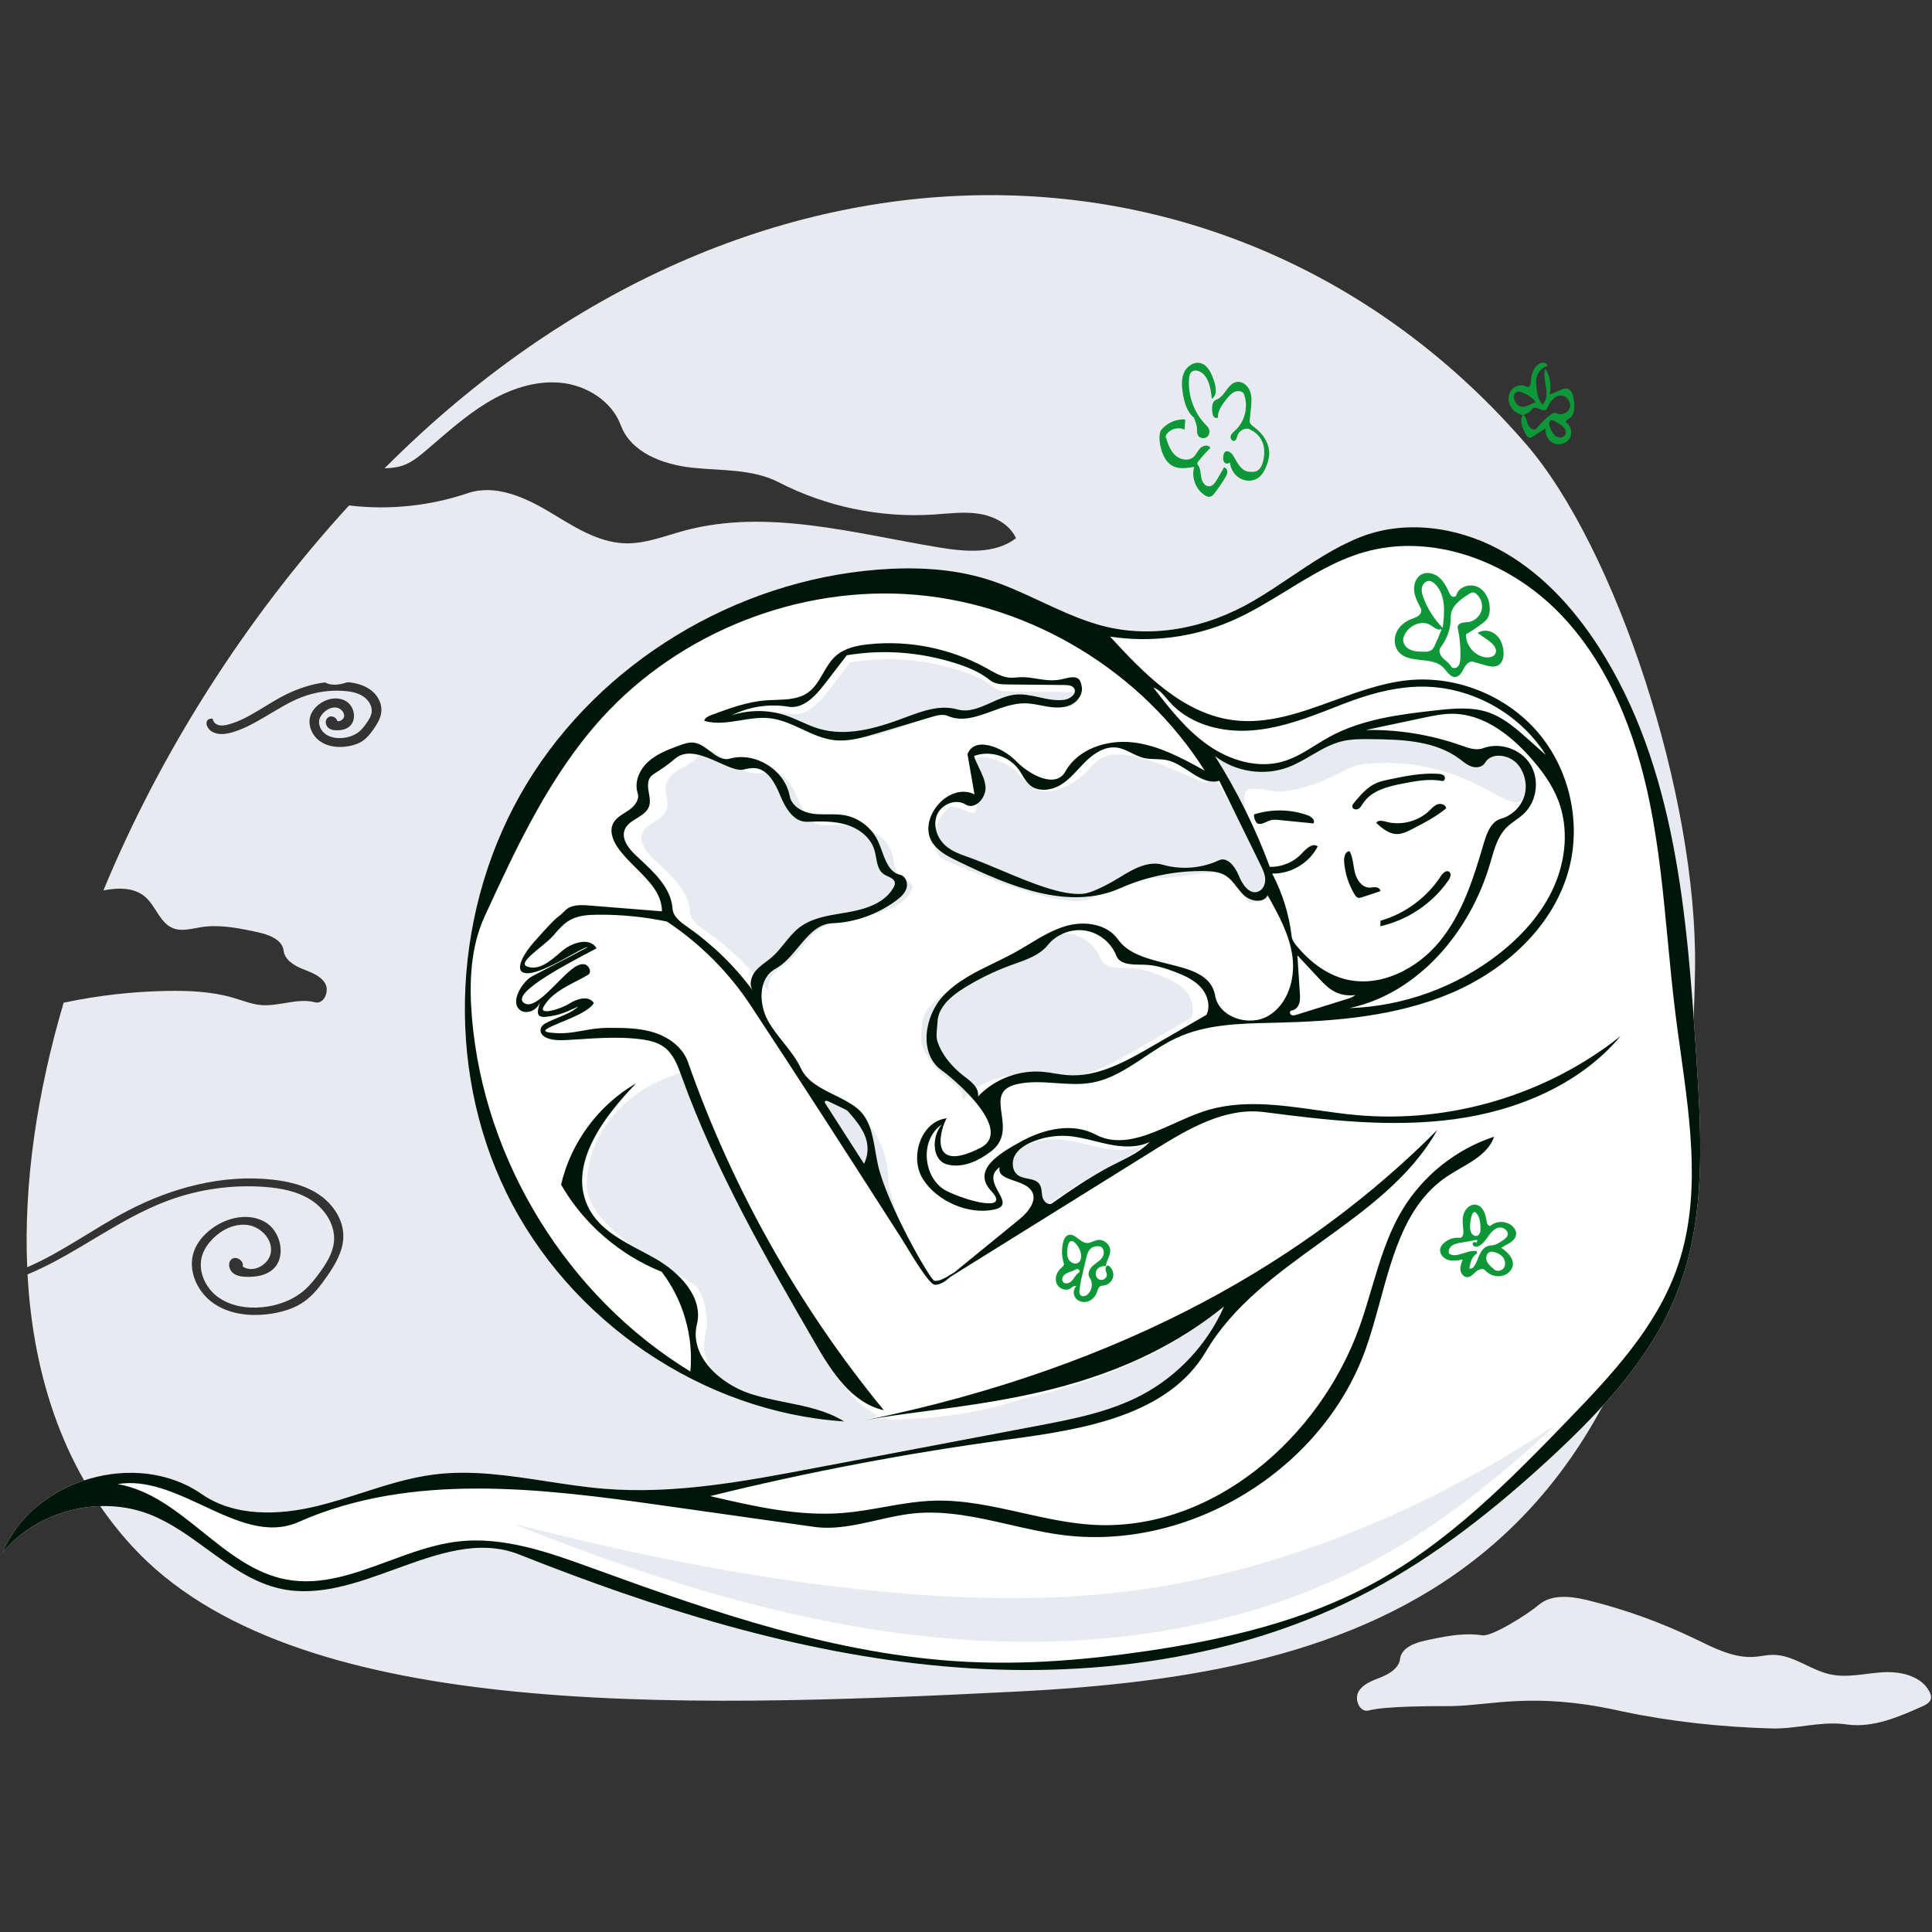 <svg width="750" height="750" viewBox="0 0 750 750" fill="none" xmlns="http://www.w3.org/2000/svg">
<rect x="0" y="0" width="750" height="750" fill="#333333" stroke="none"/>
<path fill-rule="evenodd" clip-rule="evenodd" d="M615.604 621.028L616.045 621.131L616.918 621.344C631.072 624.88 644.865 629.864 658.01 636.193C665.368 639.736 673.027 643.809 681.17 643.184C683.502 643.005 685.802 642.438 688.142 642.412C696.069 642.326 702.759 648.313 710.508 649.989C717.228 651.442 724.161 649.554 731.026 649.164C737.89 648.774 745.827 650.585 749.003 656.682C749.445 657.531 749.783 658.5 749.574 659.434C749.293 660.69 748.155 661.48 746.967 662.075L746.728 662.192L746.222 662.425C737.084 666.519 727.329 670.707 717.429 669.505L716.738 669.412L715.707 669.278C706.428 668.228 697.066 671.246 687.697 670.984C668.36 670.442 648.647 668.345 630.065 664.423L628.078 663.996L627.077 663.779C595.215 656.974 579.191 661.906 564.3 662.285L563.825 662.295L562.897 662.306C557.161 662.336 538.118 662.218 531.311 664.004C527.876 664.905 525.595 659.702 527.407 656.648C529.147 653.717 532.636 652.479 535.825 651.207L536.222 651.047L536.541 650.916C539.632 649.617 542.852 647.545 543.45 644.329L543.502 643.992L543.551 643.673C544.294 639.591 549.168 637.777 553.348 636.847L553.686 636.774L556.085 636.266C562.501 634.932 569.043 633.827 575.491 634.828C579.143 635.396 593.086 626.66 597.268 623.063C602.119 618.89 609.268 619.566 615.604 621.028ZM592.5 172.5C627.077 212.541 658.998 308.543 658.01 376.13C654.51 615.5 527.407 649.964 394.423 656.682C259.155 663.516 112.944 667.305 51.336 600.309C25.708 572.441 12.922 535.759 10.69 494.726C29.413 486.974 45.703 473.407 64.791 466.228C76.777 461.72 89.742 459.833 102.516 460.736C108.923 461.189 115.475 462.41 120.859 465.914C126.243 469.417 130.241 475.607 129.644 482.002C129.228 486.457 126.725 490.423 124.09 494.039C122.26 496.548 120.315 499.003 117.953 501.018C113.448 504.861 107.595 506.915 101.7 507.471C95.637 508.042 89.197 506.986 84.341 503.31C79.485 499.634 76.642 492.993 78.53 487.204C79.297 484.853 80.762 482.777 82.487 481.006C86.01 477.389 91.021 474.878 96.026 475.533C101.032 476.188 105.6 480.708 105.205 485.741C104.809 490.774 98.31 494.549 94.192 491.628C94.834 489.417 91.58 487.342 89.846 488.856C88.334 490.177 88.841 492.839 90.379 494.13C91.917 495.42 94.064 495.665 96.072 495.68C99.343 495.703 102.781 495.196 105.386 493.218C111.321 488.71 109.391 478.215 102.97 474.432C96.549 470.649 87.999 472.551 82.066 477.061C79.084 479.327 76.514 482.276 75.273 485.809C72.689 493.163 76.629 501.726 83.093 506.084C89.556 510.441 97.902 511.172 105.597 509.929C109.965 509.224 114.311 507.894 117.941 505.366C121.53 502.866 124.247 499.326 126.755 495.744C130.066 491.016 133.225 485.771 133.283 480C133.347 473.534 129.335 467.503 124 463.85C118.664 460.198 112.163 458.629 105.736 457.928C86.392 455.819 66.745 461.035 49.502 470.05C36.309 476.947 24.139 486.102 10.558 491.942C9.177 459.607 14.259 424.659 24.698 389.249L25.533 389.078C38.427 386.393 51.573 384.916 64.742 384.675C73.48 384.514 82.332 384.914 90.714 387.389C94.232 388.428 97.688 389.836 101.343 390.153C108.354 390.76 115.493 387.301 122.3 389.087C125.734 389.988 128.015 384.784 126.203 381.731C124.391 378.678 120.68 377.462 117.389 376.13C114.098 374.798 110.551 372.597 110.108 369.075C109.553 364.654 104.283 362.786 99.925 361.856L98.327 361.517C91.655 360.11 84.836 358.868 78.12 359.911C74.468 360.478 70.632 361.698 67.195 360.34C62.065 358.313 60.524 351.743 56.343 348.146C52.032 344.437 45.906 344.559 40.149 345.657C62.127 292.458 95.17 240.205 135.534 196.189L135.556 196.215C135.788 196.244 136.02 196.272 136.251 196.298C151.486 198.027 167.097 196.355 181.621 191.44C192.004 187.925 203.264 192.783 212.697 198.368C222.13 203.952 231.717 210.589 242.674 210.911C250.521 211.142 258.025 208.064 265.603 206.014C297.841 197.295 331.732 207.105 364.683 212.541C374.829 214.215 386.248 215.176 394.423 208.938C391.953 203.534 386.039 200.412 380.173 199.468C374.306 198.524 368.323 199.365 362.394 199.748C341.706 201.087 320.678 196.701 302.25 187.203C292.136 181.99 280.146 182.772 268.83 181.576C257.514 180.38 244.935 175.756 240.987 165.084C237.503 155.667 227.657 149.555 217.663 148.588C207.669 147.622 197.676 151.117 189.084 156.313C180.492 161.509 173.046 168.355 165.396 174.859C162.584 177.249 159.646 179.649 156.138 180.795C154.158 181.441 152.089 181.658 150.002 181.768L149.298 181.788C291.703 38.909 482.41 45.011 592.5 172.5ZM109.805 270.221L109.012 270.642C107.796 271.297 106.625 271.975 104.925 273.002L100.902 275.449C95.625 278.625 92.753 280.05 89.119 281.118C87.514 281.59 86.35 281.748 85.284 281.569C84.103 281.369 83.111 280.655 82.794 279.761L82.516 278.976L81.686 279.034C80.184 279.139 79.866 280.765 80.407 281.92C81.834 284.966 85.756 285.576 89.822 284.392C93.949 283.189 97.161 281.626 103.017 278.178L106.768 275.947C111.619 273.077 114.167 271.756 117.387 270.544C122.485 268.627 127.999 267.824 133.431 268.209C136.609 268.433 139.022 269.054 140.938 270.3C143.13 271.726 144.495 274.106 144.288 276.32C144.154 277.752 143.467 279.117 142.063 281.043C141.112 282.348 140.379 283.204 139.552 283.909C137.855 285.356 135.564 286.238 133.049 286.475C130.401 286.724 127.957 286.189 126.217 284.871C124.348 283.457 123.414 281.001 124.055 279.037C124.311 278.252 124.814 277.484 125.53 276.749C126.977 275.263 128.85 274.457 130.527 274.676C132.257 274.903 133.712 276.462 133.593 277.971L133.571 278.142C133.367 279.266 132.064 280.118 131.057 279.961L130.95 279.939L130.947 279.915C130.593 278.415 128.547 277.457 127.244 278.596C126.055 279.635 126.309 281.572 127.494 282.566C128.322 283.261 129.326 283.491 130.681 283.501C132.599 283.515 134.182 283.147 135.427 282.201C138.614 279.78 137.792 274.245 134.263 272.166C131.204 270.363 127.033 271.005 123.898 273.387C122.317 274.589 121.14 276.059 120.555 277.724C119.294 281.314 121.044 285.605 124.398 287.866C127.271 289.804 131.053 290.365 135.031 289.722C137.326 289.351 139.275 288.663 140.884 287.543C142.37 286.508 143.512 285.204 145.012 283.062C147.051 280.149 148.041 278.004 148.066 275.556C148.096 272.477 146.293 269.468 143.527 267.575C141.249 266.016 138.462 265.173 135.036 264.799C126.812 263.902 118.072 265.899 109.805 270.221Z" fill="#E8EAEF"/>
<path fill-rule="evenodd" clip-rule="evenodd" d="M153.607 251.058L152.813 251.479C151.598 252.134 150.427 252.812 148.727 253.839L144.704 256.286C139.427 259.462 136.554 260.887 132.921 261.955C131.316 262.427 130.151 262.585 129.086 262.406C127.904 262.206 126.913 261.492 126.596 260.598L126.318 259.813L125.487 259.871C123.985 259.976 123.667 261.602 124.209 262.757C125.636 265.803 129.558 266.413 133.623 265.229C137.751 264.026 140.963 262.463 146.818 259.015L150.569 256.784C155.421 253.914 157.968 252.592 161.189 251.381C166.286 249.464 171.801 248.661 177.233 249.046C180.411 249.27 182.824 249.891 184.739 251.137C186.931 252.563 188.297 254.943 188.09 257.157C187.956 258.589 187.269 259.954 185.865 261.88C184.914 263.185 184.181 264.041 183.354 264.746C181.657 266.193 179.366 267.075 176.851 267.312C174.203 267.561 171.759 267.026 170.019 265.708C168.15 264.294 167.216 261.838 167.856 259.874C168.112 259.089 168.615 258.321 169.331 257.586C170.779 256.1 172.652 255.294 174.329 255.513C176.059 255.74 177.514 257.299 177.395 258.808L177.373 258.979C177.169 260.103 175.866 260.955 174.859 260.798L174.752 260.776L174.749 260.752C174.395 259.252 172.349 258.294 171.046 259.433C169.857 260.472 170.111 262.409 171.296 263.403C172.124 264.098 173.128 264.328 174.483 264.338C176.401 264.352 177.984 263.983 179.229 263.038C182.416 260.617 181.594 255.082 178.065 253.003C175.006 251.2 170.835 251.842 167.7 254.224C166.119 255.426 164.942 256.896 164.357 258.561C163.096 262.151 164.846 266.442 168.2 268.703C171.073 270.641 174.854 271.201 178.833 270.559C181.128 270.188 183.077 269.5 184.686 268.38C186.172 267.344 187.314 266.041 188.813 263.899C190.853 260.986 191.843 258.841 191.867 256.393C191.898 253.314 190.094 250.305 187.329 248.412C185.051 246.853 182.264 246.01 178.838 245.636C170.614 244.739 161.873 246.736 153.607 251.058Z" fill="#E8EAEF"/>
<path fill-rule="evenodd" clip-rule="evenodd" d="M343.747 542.556C330.695 559.234 295.064 546.352 279.759 536.61C264.455 526.868 270.33 517.432 270.33 512.816C270.33 508.201 269.279 502.557 266.719 498.568C264.16 494.578 223.683 477.469 223.683 458.677C223.683 441.149 235.816 425.112 252.788 417.848C279.759 406.304 292.953 413.644 317.876 423.782C342.799 433.92 340.75 458.677 340.75 458.677C340.75 458.677 361.19 520.267 343.747 542.556Z" fill="#E7EAEE"/>
<path d="M327.669 551.791C272.532 548.189 220.892 512.737 196.616 463.101C172.34 413.465 175.802 351.609 204.415 304.34C233.028 257.07 285.564 225.487 340.647 221.139C354.892 220.015 369.442 220.626 383.096 224.839C397.926 229.415 411.256 238.086 426.152 242.44C446.632 248.426 468.413 243.909 486.823 233.124C500.512 225.105 512.883 214.652 527.585 208.69C544.763 201.723 564.88 204.321 581.29 212.943C597.7 221.565 610.699 235.682 620.714 251.281C650.536 297.727 654.958 355.485 658.535 410.565C660.501 440.831 662.311 472.199 651.496 500.534C641.681 526.251 622.314 547.088 602.105 565.777C580.675 585.595 557.611 603.923 531.817 617.587C481.543 644.22 422.73 651.924 366.064 646.838C309.399 641.753 254.484 624.475 201.606 603.48C172.092 591.761 140.272 623.354 109.2 616.806C90.001 612.76 76.548 595.184 58.304 587.967C38.697 580.211 14.428 586.456 1 602.712C12.752 574.268 52.984 562.433 78.266 579.982C91.059 588.863 108.212 588.308 123.337 584.597C138.462 580.885 152.938 574.393 168.386 572.415C190.496 569.584 212.611 576.192 234.831 577.96C262.012 580.122 289.189 575.02 315.979 569.941C344.835 564.471 373.69 559.001 402.545 553.53C416.468 550.891 430.628 548.17 443.16 541.558C457.275 534.111 468.753 521.779 475.17 507.166C427.11 547.443 354.882 549.563 327.669 551.791Z" fill="white"/>
<path fill-rule="evenodd" clip-rule="evenodd" d="M347.853 543.925C334.801 560.602 299.17 547.721 283.865 537.979C268.561 528.237 274.437 518.8 274.437 514.185C274.437 509.57 273.386 503.926 270.826 499.936C268.266 495.947 227.789 478.838 227.789 460.045C227.789 442.518 239.922 426.481 256.894 419.217C283.865 407.673 297.06 415.013 321.983 425.151C346.906 435.289 344.856 460.045 344.856 460.045C344.856 460.045 365.297 521.636 347.853 543.925Z" fill="#E7EAEE"/>
<path fill-rule="evenodd" clip-rule="evenodd" d="M401.943 466.088C402.344 467.785 404.233 469.485 405.664 468.489C413.143 463.286 420.649 458.066 428.75 453.899C433.969 451.215 439.555 448.88 443.619 444.646C438.691 447.046 432.872 446.681 427.504 445.572C422.137 444.463 416.876 442.661 411.405 442.34C406.718 442.064 401.969 442.904 397.662 444.771C395.07 445.894 392.525 447.501 391.197 449.993C389.868 452.486 390.184 456.015 392.504 457.625C395.006 459.361 399.029 458.547 400.777 461.04C401.778 462.468 401.543 464.391 401.943 466.088Z" fill="#E7EAEE"/>
<path fill-rule="evenodd" clip-rule="evenodd" d="M473.265 304.635C484.453 324.674 498.693 338.983 489.625 348.082C481.762 355.971 484.506 342.246 475.584 339.301C469.661 337.346 457.024 341.377 445.964 340.914C430.728 340.275 428.618 350.311 417.274 349.778C399.62 348.948 375.597 337.361 368.214 334.51C359.349 331.086 362.004 319.221 368.214 313.595C370.5 311.523 377.987 317.586 378.814 314.811C381.888 304.499 375.221 295.297 380.31 293.92C382.651 293.287 391.192 296.081 394.426 299.394C398.223 303.285 402.045 309.075 409.89 306.721C424.415 302.363 422.549 292.866 433.901 292.866C445.253 292.866 460.089 301.182 467.238 303.628C474.387 306.075 462.078 284.596 473.265 304.635Z" fill="#E7EAEE"/>
<path fill-rule="evenodd" clip-rule="evenodd" d="M357.91 405.692C359.395 410.118 362.441 413.993 365.891 417.138C369.119 420.08 374.263 422.59 373.622 426.91C380.019 420.148 389.588 416.522 398.861 417.344C402.005 417.623 405.094 418.382 408.242 418.626C419.804 419.524 430.652 413.524 440.691 407.72C447.902 403.551 455.112 399.383 462.322 395.214C463.993 391.742 462.7 387.406 460.118 384.545C457.537 381.684 453.907 380.018 450.311 378.633C446.414 377.132 442.355 375.856 438.179 375.77C434.103 375.687 428.772 376.042 427.3 372.241C425.346 367.197 420.577 363.353 415.233 362.515C409.889 361.678 404.172 363.877 400.768 368.081C397.245 372.433 391.487 374.107 386.227 376.022C379.853 378.343 373.725 381.34 367.98 384.947C363.163 387.971 358.182 392.19 357.91 397.871C357.794 400.287 357.14 403.399 357.91 405.692Z" fill="#E7EAEE"/>
<path fill-rule="evenodd" clip-rule="evenodd" d="M372.953 278.124C380.523 280.284 387.618 273.224 395.447 272.392C401.843 271.712 408.165 275.278 414.538 274.408C416.839 274.094 419.555 271.949 418.344 269.968C417.637 268.811 416.042 268.67 414.687 268.657C407.318 268.585 399.95 268.513 392.581 268.441C390.185 268.417 387.587 268.325 385.727 266.814C381.855 263.669 377.141 261.742 372.386 260.233C365.885 258.169 359.159 256.801 352.363 256.218C344.943 255.581 337.444 255.882 330.099 257.112C327.218 260.853 324.336 264.595 321.455 268.337C317.917 272.93 313.174 278.034 307.455 277.086C299.991 275.849 292.145 277.039 285.384 280.433C292.184 278.187 299.712 278.211 306.497 280.501C310.804 281.954 314.788 284.28 319.142 285.587C329.968 288.836 341.594 285.455 352.174 281.479C358.863 278.965 366.081 276.163 372.953 278.124Z" fill="#E7EAEE"/>
<path d="M501.418 363.486C501.592 364.979 502.547 366.251 503.513 367.403C508.386 373.208 514.648 378.112 521.974 380.055C535.53 383.649 550.102 376.245 558.954 365.367C567.806 354.489 572.1 340.7 576.035 327.239C577.171 323.353 578.858 318.875 582.757 317.787C586.972 316.609 590.483 313.172 591.749 308.983C593.015 304.793 591.995 299.987 589.137 296.672C585.906 292.925 578.938 291.847 576.475 296.139C575.518 297.807 573.179 298.194 571.351 297.598C569.523 297.002 568.043 295.678 566.496 294.537C556.911 287.466 544.123 287.064 532.214 286.94C528.445 286.901 524.629 286.867 520.967 287.757C513.394 289.597 507.27 295.16 499.964 297.872C490.623 301.339 479.544 299.64 471.672 293.533C480.221 307.066 487.359 321.489 492.933 336.494C493.34 339.508 500.431 354.987 501.418 363.486Z" fill="white"/>
<path fill-rule="evenodd" clip-rule="evenodd" d="M309.73 310.181C307.755 305.377 304.791 299.732 299.601 299.54C298.184 299.487 296.794 299.883 295.396 300.12C287.944 301.387 278.758 292.016 275.964 291.257C273.169 290.498 269.782 295.767 266.242 297.349C262.702 298.931 258.985 301.457 258.47 305.3C258.058 308.375 259.85 311.606 258.765 314.513C257.226 318.639 251.005 319.343 249.37 323.432C247.942 327.007 250.848 330.75 253.651 333.389C259.903 339.274 267.296 345.487 267.912 354.051C268.143 357.258 271.143 359.435 273.78 361.274C283.497 368.049 292.094 376.426 299.119 385.964C297.512 383.743 298.352 380.507 300.086 378.384C301.82 376.26 304.266 374.861 306.34 373.069C310.404 369.557 313.025 364.551 317.314 361.318C322.713 357.248 329.844 356.604 336.5 355.414C343.156 354.223 350.36 351.844 353.678 345.953C354.002 345.38 354.288 344.744 354.225 344.088C354.044 342.229 351.577 341.808 350.008 340.794C347.066 338.891 347.282 334.635 346.272 331.28C344.802 326.4 340.215 322.966 335.334 321.496C330.454 320.025 325.251 320.195 320.157 320.378C314.967 320.564 311.705 314.985 309.73 310.181Z" fill="#E7EAEE"/>
<path fill-rule="evenodd" clip-rule="evenodd" d="M583.896 495.039C581.387 495.983 578.328 495.206 576.574 493.179C575.681 492.147 573.962 492.774 572.944 493.682C571.926 494.591 570.923 495.797 569.558 495.788C568.16 495.78 567.091 494.382 566.94 492.993C566.788 491.603 567.312 490.239 567.826 488.939C565.915 489.303 563.906 489.662 562.056 489.059C560.206 488.456 558.629 486.538 559.117 484.654C559.296 483.965 559.723 483.364 560.214 482.849C561.841 481.141 564.291 480.255 566.634 480.528C567.774 480.66 568.173 479.052 568.076 477.908C567.89 475.728 567.539 473.488 568.15 471.387C568.762 469.286 570.707 467.367 572.876 467.654C575.628 468.019 576.784 471.343 577.09 474.103C577.194 475.046 577.978 476.337 578.714 475.738C581.077 473.812 584.853 473.92 587.102 475.978C587.97 476.773 588.633 477.887 588.573 479.062C588.503 480.431 587.482 481.576 586.343 482.34C585.205 483.104 583.905 483.611 582.798 484.419C585.208 486.034 587.74 488.461 587.245 491.32C586.947 493.041 585.53 494.424 583.896 495.039ZM573.254 485.741C573.314 486.019 573.374 486.297 573.434 486.575C571.418 487.587 570.796 490.115 570.395 492.334C570.996 492.787 571.832 492.198 572.263 491.58C573.205 490.228 573.649 488.601 574.34 487.106C575.031 485.61 576.104 484.138 577.686 483.679C578.344 483.488 579.042 483.488 579.714 483.356C581.146 483.074 582.385 482.213 583.578 481.373C584.243 480.903 584.946 480.386 585.219 479.619C585.829 477.903 583.696 476.225 581.905 476.553C580.114 476.882 578.816 478.41 577.764 479.896C576.711 481.382 575.65 483.008 573.978 483.731C573.494 483.941 572.937 484.063 572.44 483.886C571.943 483.709 571.56 483.147 571.729 482.647C571.897 482.147 572.723 481.999 572.958 482.471C573.376 482.279 573.576 481.716 573.371 481.303C571.246 481.681 569.12 482.059 566.995 482.438C565.827 482.646 564.616 482.872 563.654 483.565C562.692 484.258 562.062 485.565 562.522 486.658C565.607 488.696 569.662 484.86 573.254 485.741ZM578.61 485.946C577.154 486.226 576.604 488.182 577.167 489.554C577.729 490.927 578.987 491.861 580.101 492.839C581.179 493.786 583.055 493.348 583.824 492.138C584.594 490.927 584.348 489.251 583.478 488.11C582.608 486.969 581.228 486.309 579.824 486.012C579.425 485.927 579.011 485.869 578.61 485.946M574.721 476.516C574.637 474.386 574.424 471.983 572.77 470.637C572.266 470.227 571.619 470.956 571.414 471.573C570.892 473.148 570.651 474.816 570.705 476.474C570.733 477.303 570.846 478.166 571.308 478.855C571.77 479.544 572.668 480 573.449 479.722C574.614 479.308 574.77 477.751 574.721 476.516L574.721 476.516Z" fill="#0D9739"/>
<path fill-rule="evenodd" clip-rule="evenodd" d="M577.707 248.57C576.346 247.624 574.986 246.679 573.625 245.734C575.675 244.257 578.706 244.691 580.636 246.321C582.567 247.951 583.504 250.523 583.675 253.043C583.805 254.965 583.38 257.168 581.748 258.191C580.176 259.177 578.138 258.694 576.355 258.18C574.884 257.756 573.412 257.332 571.941 256.908C570.397 256.463 569.035 258.007 568.292 259.432C567.548 260.857 566.692 262.563 565.099 262.775C562.979 263.058 561.724 260.583 560.214 259.068C555.818 254.655 547.04 257.82 542.98 253.096C541.251 251.084 541.001 248.039 542.051 245.602C543.1 243.166 545.295 241.335 547.761 240.356C548.762 239.958 549.837 239.674 550.68 239.003C551.523 238.332 552.061 237.109 551.553 236.159C550.396 233.992 549.215 231.753 548.975 229.309C548.735 226.864 549.668 224.134 551.835 222.977C553.933 221.857 556.638 222.52 558.487 224.015C560.337 225.51 561.492 227.686 562.47 229.854C562.75 230.474 563.051 231.137 563.63 231.495C564.209 231.853 565.147 231.699 565.334 231.045C566.281 227.732 570.759 226.355 573.82 227.935C576.882 229.515 578.426 233.192 578.327 236.636C578.292 237.863 578.064 239.125 577.376 240.141C576.892 240.855 576.209 241.407 575.525 241.933C573.473 243.513 571.321 244.963 569.086 246.272C568.988 250.528 572.433 254.576 576.65 255.16C578.081 255.359 579.793 255.049 580.472 253.773C581.487 251.867 579.481 249.802 577.707 248.57ZM569.908 241.514C572.286 241.207 574.404 239.403 575.084 237.104C575.765 234.805 574.971 232.139 573.143 230.587C572.782 230.281 572.361 230.007 571.889 229.976C571.335 229.941 570.823 230.243 570.351 230.534C566.94 232.64 563.108 235.472 563.188 239.48C563.272 243.712 561.854 247.959 559.245 251.293C558.303 252.496 559.016 254.305 560.079 255.404C561.143 256.502 562.544 257.321 563.265 258.668C563.769 259.609 565.281 259.491 565.994 258.699C566.708 257.906 566.83 256.758 566.88 255.692C567.068 251.709 566.734 247.701 565.889 243.804C565.702 242.943 566.461 242.128 567.294 241.842C568.127 241.557 569.035 241.627 569.908 241.514M559.674 244.181C558.245 244.972 556.693 243.506 555.297 242.657C551.422 240.298 545.849 243.356 544.783 247.766C544.367 249.489 545.598 251.267 547.176 252.074C548.754 252.88 550.594 252.945 552.366 252.994C553.548 253.026 554.838 253.025 555.767 252.292C556.375 251.813 556.73 251.09 557.057 250.389C558.005 248.353 558.878 246.282 559.674 244.181ZM554.851 225.517C553.461 225.434 552.277 226.706 551.999 228.07C551.722 229.434 552.134 230.839 552.625 232.141C554.254 236.468 556.804 240.445 560.055 243.732C560.835 237.827 561.325 230.995 557.13 226.767C556.505 226.138 555.736 225.571 554.851 225.517V225.517Z" fill="#0D9739"/>
<path fill-rule="evenodd" clip-rule="evenodd" d="M266.666 383.091C262.902 385.152 260.478 389.448 260.66 393.736C260.739 395.592 261.062 397.905 259.486 398.888C258.185 394.397 258.795 389.386 261.135 385.338C261.713 384.339 262.427 383.365 263.445 382.821C264.463 382.278 265.846 382.279 266.666 383.091V383.091Z" fill="#00160A"/>
<path fill-rule="evenodd" clip-rule="evenodd" d="M412.665 482.412C412.946 481.216 413.493 479.921 414.637 479.472C417.159 478.484 419.134 482.321 421.834 482.528C423.308 482.641 424.629 481.63 426.086 481.382C428.503 480.971 431.02 483.116 430.997 485.567C430.977 487.646 429.446 489.459 429.31 491.534C427.945 491.297 426.413 491.856 425.71 493.049C425.007 494.243 425.372 496.012 426.597 496.658C427.822 497.304 429.624 496.403 429.667 495.018C429.69 494.271 429.27 493.583 429.16 492.844C429.05 492.105 429.516 491.15 430.255 491.262C431.685 492.182 432.458 494.022 432.113 495.687C431.768 497.352 430.329 498.734 428.651 499.011C428.135 499.096 427.587 499.091 427.131 499.346C426.353 499.782 426.143 500.775 425.841 501.614C425.257 503.242 423.991 504.663 422.352 505.215C420.712 505.767 418.727 505.332 417.626 503.998C416.524 502.665 416.541 500.473 417.804 499.291C417.025 498.896 416.226 499.714 415.494 500.19C413.65 501.389 410.898 500.184 410.126 498.124C409.354 496.065 410.294 493.636 411.974 492.216C412.51 491.762 413.192 491.183 412.979 490.513C412.151 487.906 412.042 485.075 412.665 482.412ZM420.75 492.266C420.088 495.012 419.425 497.764 419.079 500.567C418.976 501.402 418.962 502.393 419.623 502.915C420.336 503.477 421.41 503.129 422.114 502.556C424.006 501.02 424.418 497.962 423.001 495.979C422.003 494.582 422.911 492.586 424.177 491.428C425.443 490.27 427.075 489.461 427.995 488.012C428.914 486.563 428.53 484.098 426.835 483.829C425.515 483.619 424.069 483.983 423.15 484.953C422.319 485.83 422.005 487.063 421.721 488.238C421.398 489.581 421.074 490.924 420.75 492.266ZM418.441 490.268C419.684 489.576 419.893 487.847 419.575 486.46C419.21 484.872 418.347 483.402 417.137 482.311C416.85 482.052 416.52 481.804 416.135 481.767C415.093 481.667 414.601 483.005 414.461 484.043C414.255 485.57 414.061 487.19 414.688 488.598C415.316 490.006 417.095 491.017 418.441 490.268M412.671 497.658C413.536 498.719 415.321 498.102 416.222 497.072C417.124 496.041 417.689 494.665 418.868 493.969C419.379 493.667 418.977 492.783 418.392 492.688C417.806 492.593 417.254 492.945 416.722 493.208C415.666 493.728 414.456 493.943 413.495 494.622C412.534 495.302 411.927 496.746 412.671 497.658Z" fill="#0D9739"/>
<path fill-rule="evenodd" clip-rule="evenodd" d="M591.749 308.983C593.37 304.8 591.995 299.987 589.137 296.672C585.906 292.925 578.938 291.847 576.475 296.139C575.518 297.807 573.179 298.194 571.351 297.598C569.523 297.002 568.043 295.678 566.496 294.537C556.911 287.466 544.123 287.064 532.214 286.94C528.445 286.901 524.629 286.867 520.967 287.757C513.394 289.597 507.27 295.16 499.964 297.872C490.623 301.339 479.544 299.64 471.672 293.533C474.855 298.571 483.602 314.857 483.602 314.857C483.602 314.857 482.027 307.249 484.381 306.551C488.707 305.267 494.208 307.859 498.457 307.262C514.294 305.039 522.674 297.32 528.828 296.672C571.351 292.197 587.537 319.849 591.749 308.983Z" fill="#E7EAEE"/>
<path fill-rule="evenodd" clip-rule="evenodd" d="M602.105 554.826C580.675 574.645 557.611 592.973 531.817 606.637C481.543 633.269 422.73 640.973 366.064 635.888C309.399 630.803 254.484 613.524 201.606 592.529C186.652 586.592 321.11 629.09 428.88 618.761C533.81 608.703 612.074 545.607 602.105 554.826Z" fill="#E7EAEE"/>
<path d="M299.851 396.972C303.516 403.681 309.63 408.872 312.876 415.794C316.761 424.075 364.034 499.573 365.673 499.845C369.083 500.41 374.919 494.795 374.309 496.688C374.071 496.318 428.088 526.273 417.118 533.586C404.52 541.984 378.495 551 345.691 551C333.018 548.168 325.128 535.873 318.628 524.632C298.936 490.576 279.194 456.266 265.842 419.262C264.292 414.967 262.651 410.385 259.022 407.613C255.996 405.302 252.054 404.629 248.269 404.219C238.792 403.193 229.216 404.215 219.751 404.725C208.703 405.32 208.703 399.881 211.719 398.221C216.323 395.687 221.333 394.705 224.933 391.45C219.869 393.71 217.963 394.769 212.464 395.484C206.965 396.198 209.512 391.709 209.78 389.592C208.942 392.89 204.18 395.069 201.533 392.503C198.092 389.167 202.953 381.576 206.559 379.557C207.173 379.214 227.275 368.817 228.667 367.976C226.897 367.561 209.224 379.975 203.417 378.104C199.64 376.886 203.602 370.265 207.259 366.131C218.58 353.336 215.584 357.705 219.746 353.492C222.066 351.144 225.821 351.245 229.111 351.508C234.077 351.905 254.031 350.41 270.519 361.25C286.004 371.432 298.17 393.895 299.851 396.972Z" fill="white"/>
<path fill-rule="evenodd" clip-rule="evenodd" d="M478.016 241.067C463.3 247.433 446.78 249.56 430.932 247.131C444.224 261.623 459.187 277.012 478.686 279.558C492.096 281.31 504.909 276.646 517.831 271.943C527.251 268.515 536.729 265.065 546.537 264.065C565.316 262.15 584.825 269.986 597.061 284.36C609.297 298.733 613.92 319.242 609.032 337.475C603.095 359.625 584.32 376.641 563.201 385.578C542.082 394.515 518.709 396.443 495.784 397.005C495.522 397.011 495.26 397.018 494.998 397.024C494.525 397.035 494.051 397.046 493.576 397.057C481.039 397.347 468.177 397.644 456.831 402.88C452.47 404.893 448.41 407.604 444.367 410.305L444.366 410.305C437.894 414.627 431.462 418.923 423.896 420.286C419.31 421.112 414.618 420.782 409.934 420.454C404.798 420.093 399.669 419.733 394.694 420.896C387.432 422.595 388.077 427.152 388.816 432.37C389.507 437.251 390.28 442.711 384.743 446.953C379.851 450.7 373.599 453.635 367.651 452.025C361.703 450.415 361.567 441.147 365.637 436.521C356.544 442.707 358.63 457.981 367.532 462.359C376.434 466.738 392.378 470.473 384.743 462.282C377.108 454.09 388.09 447.629 396.81 442.898C405.529 438.166 416.493 435.759 425.256 440.409C434.906 445.529 445.491 440.775 456.016 436.048L456.017 436.048C459.736 434.378 463.449 432.71 467.11 431.484C481.348 426.713 496.486 428.857 511.576 430.994C516.58 431.703 521.578 432.411 526.537 432.866C562.96 436.207 600.517 424.975 629.127 402.186C613.294 421.086 588.903 431.208 564.467 434.489C540.031 437.771 515.227 434.89 490.776 431.721C475.682 429.764 461.385 438.13 448.465 446.173L368.985 495.647C367.328 497.111 364.988 498.996 362.727 498.713C360.684 498.458 354.169 487.69 351.313 482.97C350.776 482.083 350.369 481.41 350.144 481.06L350.142 481.056L350.14 481.053L350.138 481.049L350.136 481.046L350.133 481.043L350.131 481.039L350.129 481.036C330.689 450.701 311.247 420.365 291.397 390.296C282.892 377.413 271.766 366.269 258.898 357.742C250.055 355.9 241.013 355.009 231.981 355.091C228.353 355.124 224.581 355.352 221.398 357.093C218.796 358.516 216.815 360.828 214.896 363.089C213.754 364.434 211.775 366.058 209.796 367.682C205.839 370.93 201.881 374.178 204.615 375.201C209.214 376.922 213.672 373.062 217.467 369.775C217.675 369.595 217.882 369.416 218.087 369.24C222.012 365.859 228.992 363.653 231.594 368.133C230.935 368.483 230.228 368.857 229.482 369.253L229.482 369.253L229.481 369.253L229.481 369.253L229.48 369.253C218.017 375.321 197.322 386.275 203.835 389.594C206.829 391.12 211.707 386.202 216.249 381.622C218.183 379.672 220.056 377.783 221.697 376.48C223.185 375.298 224.916 374.045 226.796 374.328C228.675 374.61 229.906 377.472 228.267 378.435C226.766 379.316 225.203 380.127 223.643 380.936C218.708 383.496 213.81 386.037 211.059 390.736C208.837 394.531 218.046 391.533 221.021 389.594C223.995 387.654 228.65 386.362 230.541 389.368C228.899 392.281 222.57 394.897 217.694 396.912C212.855 398.913 209.448 400.321 213.474 400.841C218.471 401.486 222.242 400.813 226.185 400.109C229.184 399.574 232.282 399.021 236.094 399.017C242.109 399.01 248.236 399.02 253.968 400.841C259.701 402.662 265.079 406.618 267.068 412.294C284.254 461.325 310.118 507.3 343.101 547.443C330.654 544.662 322.905 532.585 316.521 521.544C297.179 488.095 277.79 454.397 264.675 418.052L264.654 417.994C263.138 413.792 261.524 409.321 257.977 406.611C255.005 404.341 251.133 403.68 247.415 403.278C239.955 402.47 232.432 402.954 224.953 403.436H224.953L224.952 403.436C223.1 403.556 221.25 403.675 219.406 403.774C208.554 404.358 208.554 399.017 211.516 397.386C213.217 396.45 214.974 395.73 216.693 395.025C219.544 393.856 222.289 392.73 224.495 390.736C223.996 390.959 223.528 391.17 223.085 391.369L223.08 391.372L223.071 391.376L223.069 391.377C219.105 393.164 217.101 394.067 212.248 394.697C207.912 395.26 208.669 392.53 209.273 390.355C209.421 389.821 209.56 389.321 209.612 388.911C208.789 392.15 204.112 394.29 201.512 391.77C198.133 388.494 202.906 381.038 206.449 379.055C206.637 378.95 208.684 377.886 211.454 376.445L211.463 376.441L211.469 376.438L211.486 376.428L211.499 376.422L211.506 376.418L211.511 376.416C217.632 373.233 227.224 368.247 228.162 367.68C227.565 367.54 225.123 368.888 221.943 370.644C215.87 373.996 207.106 378.834 203.363 377.627C199.653 376.432 203.544 369.928 207.137 365.868C214.549 357.49 215.712 356.605 216.875 355.719C217.457 355.276 218.038 354.834 219.401 353.454C221.679 351.148 225.367 351.247 228.599 351.506L256.971 353.773C256.936 346.952 251.977 342.016 246.932 336.993C244.306 334.378 241.656 331.74 239.664 328.801C237.855 326.13 236.562 322.629 237.971 319.727C238.906 317.801 240.779 316.626 242.628 315.466C243.109 315.165 243.589 314.864 244.05 314.551C246.283 313.037 248.395 310.451 247.548 307.89C246.127 303.593 248.261 298.762 251.607 295.715C254.953 292.667 259.311 291.027 263.554 289.455C265.436 288.757 267.411 288.048 269.401 288.307C271.691 288.605 273.687 290.119 275.636 291.597C278.105 293.47 280.498 295.285 283.314 294.496C293.204 291.728 304.688 298.894 306.549 308.994C307.285 312.988 311.586 315.349 315.611 315.894C317.502 316.15 319.417 316.135 321.331 316.119C323.49 316.102 325.648 316.085 327.769 316.458C333.366 317.44 338.382 321.283 340.789 326.431C341.353 327.638 341.839 328.965 342.327 330.298C343.852 334.463 345.402 338.698 349.465 339.608C351.562 340.078 352.533 342.746 351.907 344.802C351.282 346.857 349.558 348.37 347.828 349.644C340.693 354.897 332 358.063 323.146 358.398C317.456 358.614 313.742 363.081 309.923 367.674C307.234 370.907 304.494 374.203 300.975 376.123C294.384 379.72 294.478 389.57 298.078 396.16C299.744 399.209 301.925 401.94 304.104 404.667L304.104 404.667C306.633 407.833 309.159 410.994 310.871 414.646C313.306 419.837 318.536 422.418 323.846 425.039C326.856 426.525 329.892 428.023 332.459 430.017C337.613 434.02 338.714 440.441 339.824 446.911C340.132 448.705 340.44 450.502 340.836 452.253C344.261 467.416 361.117 496.932 362.727 497.199C364.638 497.516 367.323 495.858 369.166 494.72C369.661 494.414 370.096 494.146 370.438 493.964L395.677 473.372C399.114 470.568 402.889 465.99 400.457 462.282C399.108 460.225 396.283 459.247 393.658 458.338C390.305 457.177 387.279 456.129 388.079 453.091C383.907 456.031 385.902 459.662 387.631 462.808C389.329 465.896 390.769 468.517 385.87 469.561C375.978 471.667 363.787 466.346 358.344 457.823C352.901 449.299 357.484 435.309 367.527 434.113C365.333 437.442 359.628 456.173 380.443 445.689C394.406 438.655 369.015 417.905 365.637 415.55C356.603 409.252 358.702 394.48 366.266 386.475C371.685 380.74 378.845 377.258 386.008 373.774L386.008 373.774C388.843 372.395 391.678 371.016 394.406 369.497C396.124 368.541 397.816 367.519 399.508 366.497C404.144 363.698 408.781 360.898 413.965 359.431C421.042 357.429 429.738 358.638 433.974 364.649C438.007 370.374 445.718 372.274 453.141 374.102C461.908 376.262 470.272 378.322 471.699 386.469C473.196 395.015 484.954 398.744 492.415 394.318C499.876 389.891 502.828 380.185 501.752 371.577C500.675 362.968 496.35 355.155 492.108 347.588C490.499 350.757 485.532 349.964 482.92 347.553C481.871 346.584 480.98 345.442 480.093 344.305L480.092 344.304C478.772 342.612 477.459 340.928 475.637 339.832C473.31 338.433 470.48 338.202 467.765 338.15C456.501 337.933 445.196 340.215 434.898 344.784C414.83 353.687 391.823 344 372.061 334.433C368.533 332.725 364.877 330.916 362.464 327.826C355.36 318.727 367.942 303.265 378.295 308.371L375.575 292.774C378.29 285.646 389.122 290.008 394.451 295.465C399.779 300.922 409.86 306.194 413.559 299.524C418.446 290.714 429.693 287.058 439.703 288.186C449.714 289.313 458.827 294.277 467.647 299.145C443.466 260.843 400.782 234.838 355.655 230.914C310.529 226.991 263.998 245.24 233.569 278.794C213.486 300.941 200.649 328.546 188.154 355.707C182.579 367.824 182.093 381.669 183.2 394.962C187.833 450.64 220.32 503.302 267.999 532.426C269.286 518.735 265.224 504.612 256.859 493.698C240.568 487.201 226.577 475.088 217.816 459.894C221.573 443.519 232.406 428.896 246.975 420.531C233.879 433.945 219.814 453.129 228.838 469.561C233.027 477.188 241.003 481.415 248.85 485.573C250.747 486.578 252.636 487.579 254.463 488.623C263.844 493.987 273.132 503.624 270.539 514.115C267.517 526.346 279.578 537.326 291.579 541.164C295.908 542.548 300.417 543.453 304.916 544.356C312.887 545.955 320.825 547.547 327.669 551.791C272.532 548.189 220.892 512.737 196.616 463.101C172.34 413.465 175.802 351.609 204.415 304.34C233.028 257.07 285.564 225.487 340.647 221.139C354.892 220.015 369.442 220.626 383.096 224.839C390.32 227.068 397.188 230.269 404.054 233.469C411.284 236.838 418.512 240.207 426.152 242.44C446.632 248.426 468.413 243.909 486.823 233.124C491.67 230.285 496.351 227.141 501.028 223.999C509.564 218.266 518.088 212.541 527.585 208.69C544.763 201.723 564.88 204.321 581.29 212.943C597.7 221.565 610.699 235.682 620.714 251.281C650.536 297.727 654.958 355.485 658.535 410.565C660.501 440.831 662.311 472.199 651.496 500.534C641.681 526.251 622.314 547.088 602.105 565.777C580.675 585.595 557.611 603.923 531.817 617.587C481.543 644.22 422.729 651.924 366.064 646.839C309.399 641.753 254.484 624.475 201.606 603.48C186.004 597.285 169.757 603.194 153.317 609.174C138.658 614.505 123.846 619.893 109.2 616.806C98.425 614.535 89.46 608.003 80.442 601.432C73.392 596.294 66.309 591.133 58.304 587.967C38.697 580.211 14.428 586.456 1 602.712C12.752 574.268 52.984 562.433 78.266 579.982C91.059 588.863 108.212 588.308 123.337 584.597C129.121 583.177 134.811 581.351 140.496 579.526C149.676 576.58 158.846 573.637 168.386 572.415C182.984 570.546 197.585 572.791 212.217 575.042H212.218C219.746 576.2 227.282 577.359 234.831 577.96C262.012 580.122 289.189 575.02 315.979 569.941L402.545 553.53C416.468 550.891 430.628 548.17 443.16 541.558C457.275 534.111 468.753 521.779 475.17 507.166C437.805 537.478 393.485 543.316 359.672 547.77C350.883 548.927 342.804 549.992 335.741 551.368C437.904 530.498 508.761 488.049 557.962 438.655C547.599 457.051 530.188 469.617 512.763 482.194C495.706 494.505 478.636 506.826 468.147 524.635C453.441 549.603 420.359 554.906 391.639 558.764C352.624 564.006 313.893 571.36 275.673 580.785C292.645 584.748 309.951 588.738 327.322 587.33C332.601 586.902 337.827 585.977 343.051 585.053C349.451 583.921 355.847 582.79 362.333 582.573C373.96 582.184 385.345 584.733 396.752 587.287L396.753 587.287C405.874 589.329 415.011 591.374 424.297 591.924C470.448 594.653 512.488 558.248 527.904 514.661C529.573 509.941 531.003 505.116 532.432 500.294C535.556 489.747 538.677 479.213 544.296 469.817C552.286 456.456 565.211 446.123 580.003 441.271C577.994 447.123 572.403 450.363 566.866 453.571C565.105 454.591 563.349 455.609 561.716 456.706C546.091 467.201 540.932 486.088 535.799 504.882C534.02 511.397 532.244 517.9 530.036 524.039C513.15 570.99 461.13 602.529 411.692 595.79C405.093 594.89 398.539 593.391 391.996 591.894C379.621 589.062 367.285 586.239 354.753 587.5C349.916 587.987 345.117 589.081 340.331 590.171C332.198 592.024 324.102 593.869 315.923 592.713L257.579 584.467C210.125 577.759 159.739 571.42 115.918 590.83C103.866 596.168 91.516 590.406 78.913 584.528C68 579.437 56.899 574.258 45.638 576.121C58.234 578.277 68.433 586.47 78.641 594.67C88.7 602.75 98.766 610.837 111.141 613.161C124.605 615.689 137.583 610.903 150.706 606.064C159.548 602.803 168.455 599.518 177.621 598.43C195.464 596.312 213.106 602.634 229.992 608.776C276.979 625.869 324.993 642.526 374.926 645.094C398.793 646.322 422.735 644.295 446.371 640.757C476.503 636.247 506.69 629.118 533.422 614.499C562.319 598.695 585.89 574.886 608.762 551.186C625.597 533.742 642.752 515.451 650.897 492.616C660.432 465.883 656.386 436.896 652.418 408.462L652.417 408.46C651.738 403.591 651.06 398.738 650.454 393.916C649.25 384.343 648.336 374.729 647.422 365.117C645.712 347.136 644.003 329.162 640.4 311.479C634.871 284.342 624.395 257.353 604.973 237.612C585.55 217.871 555.932 206.667 529.34 214.402C518.625 217.518 509.086 223.368 499.523 229.232C492.524 233.525 485.512 237.825 478.016 241.067ZM333.65 551.791C334.349 551.651 335.046 551.51 335.741 551.368C335.034 551.506 334.337 551.647 333.65 551.791ZM505.385 331.279C507.074 329.454 509.599 327.027 511.531 328.592C508.244 335.037 501.08 339.3 493.848 339.115C497.85 346.677 500.431 354.987 501.418 363.486C501.592 364.979 502.547 366.251 503.513 367.403C508.386 373.208 514.648 378.112 521.974 380.055C535.53 383.649 550.102 376.245 558.954 365.367C567.806 354.489 572.1 340.7 576.035 327.239C577.171 323.353 578.858 318.875 582.757 317.787C586.972 316.609 590.483 313.172 591.749 308.983C593.015 304.793 591.995 299.987 589.137 296.672C585.906 292.925 578.938 291.847 576.475 296.139C575.518 297.807 573.179 298.194 571.351 297.598C569.871 297.116 568.62 296.157 567.376 295.203C567.083 294.979 566.791 294.754 566.496 294.537C556.911 287.466 544.123 287.064 532.214 286.94C528.445 286.901 524.629 286.868 520.967 287.757C516.7 288.794 512.894 291.012 509.077 293.236C506.118 294.96 503.154 296.688 499.964 297.872C490.623 301.339 479.544 299.64 471.672 293.533C480.221 307.066 487.359 321.489 492.933 336.495C497.571 336.637 502.233 334.684 505.385 331.279ZM380.077 298.11L380.077 298.111C381.225 300.483 382.367 302.843 382.575 305.444C382.916 309.709 378.443 314.589 374.829 312.299C371.078 309.923 365.539 312.153 363.79 316.235C362.041 320.317 363.697 325.338 367.032 328.271C369.549 330.485 372.796 331.645 375.958 332.757C379.78 334.101 384.086 335.913 388.557 337.794C399.843 342.543 412.183 347.735 420.454 346.964C424.597 346.577 432.316 342.053 434.944 340.423C439.954 337.315 445.759 334.08 451.43 335.697C458.572 337.733 466.441 337.108 473.172 333.969C476.455 332.438 479.499 336.454 480.844 339.818C482.188 343.182 484.866 347.325 488.299 346.17C490.193 345.534 491.212 343.357 491.152 341.36C491.092 339.362 490.195 337.498 489.315 335.704L473.341 303.104C469.078 304.297 465.295 301.825 461.402 299.281C458.754 297.55 456.055 295.786 453.118 295.119C451.645 294.784 450.129 294.737 448.613 294.689C447.035 294.64 445.459 294.591 443.932 294.218C442.296 293.819 440.772 293.062 439.251 292.307C437.398 291.386 435.55 290.469 433.515 290.206C429.146 289.642 424.977 292.233 421.795 295.279C420.75 296.28 419.759 297.344 418.768 298.407L418.767 298.408C416.743 300.582 414.722 302.753 412.246 304.37C408.558 306.779 403.327 307.644 399.91 304.864C398.589 303.788 397.707 302.319 396.822 300.846C396.384 300.117 395.946 299.387 395.453 298.703C391.66 293.436 384.182 291.182 378.11 293.477C378.606 295.07 379.343 296.593 380.077 298.11ZM363.953 404.427C365.438 408.853 368.484 412.728 371.934 415.873C372.688 416.56 373.546 417.224 374.411 417.892C377.249 420.086 380.157 422.334 379.665 425.646C386.063 418.883 395.631 415.257 404.904 416.079C406.422 416.214 407.927 416.461 409.432 416.707L409.433 416.707C411.045 416.971 412.657 417.235 414.285 417.361C425.847 418.26 436.695 412.259 446.735 406.455L468.365 393.95C470.036 390.477 468.743 386.141 466.161 383.28C463.58 380.419 459.951 378.753 456.354 377.368C452.457 375.867 448.398 374.591 444.222 374.505C443.827 374.497 443.42 374.493 443.007 374.489H443.005C439.148 374.452 434.672 374.408 433.343 370.976C431.389 365.932 426.62 362.088 421.276 361.251C415.932 360.413 410.215 362.613 406.811 366.817C403.667 370.7 398.742 372.451 393.98 374.145C393.406 374.349 392.835 374.552 392.27 374.757C385.896 377.078 379.768 380.075 374.023 383.682C369.206 386.706 364.225 390.925 363.953 396.606C363.923 397.232 363.857 397.904 363.789 398.597L363.789 398.598C363.594 400.58 363.383 402.728 363.953 404.427ZM581.71 370.417C590.707 363.403 598.584 354.664 603.222 344.242C607.861 333.819 609.027 321.599 604.996 310.927C602.599 304.582 598.502 299.013 593.987 293.951C586.148 285.162 575.89 277.251 564.114 277.087C560.188 277.032 556.308 277.851 552.467 278.665L530.19 283.389C542.812 283.153 555.472 285.21 567.37 289.429L567.466 289.463C570.144 290.413 573.072 291.451 575.726 290.455C582.245 288.008 590.304 290.723 594.013 296.616C597.722 302.509 596.684 310.951 591.658 315.77C590.642 316.744 589.499 317.571 588.356 318.398L588.356 318.398C587.091 319.313 585.828 320.227 584.739 321.338C581.484 324.659 580.154 329.299 578.862 333.81C578.758 334.174 578.654 334.537 578.549 334.898C578.504 335.053 578.459 335.207 578.414 335.36C570.711 361.618 550.619 385.649 523.853 391.344C544.694 390.678 565.265 383.238 581.71 370.417ZM557.418 275.762C564.237 275.008 571.319 274.323 577.809 276.548C583.746 278.584 588.603 282.86 593.29 287.034L600.074 293.075C589.959 276.961 571.271 266.596 552.246 266.549C543.098 266.526 534.064 268.722 525.445 271.787C522.703 272.762 519.994 273.825 517.286 274.888L517.284 274.888L517.268 274.895C516.349 275.255 515.431 275.616 514.511 275.973C504.444 279.88 494.012 283.413 483.217 283.677C472.422 283.94 461.079 280.504 453.945 272.397C453.63 272.04 453.319 271.67 453.007 271.3C451.488 269.494 449.937 267.652 447.735 266.921C454.051 275.063 460.5 283.332 468.936 289.252C477.371 295.171 488.248 298.492 498.136 295.591C502.613 294.278 506.593 291.807 510.578 289.333C512.393 288.206 514.209 287.079 516.073 286.06C528.62 279.203 543.206 277.331 557.418 275.762ZM404.681 464.719C405.081 466.416 406.97 468.116 408.402 467.12C415.88 461.917 423.386 456.697 431.488 452.53C432.359 452.082 433.241 451.643 434.123 451.204C438.529 449.013 442.971 446.804 446.357 443.277C441.429 445.677 435.609 445.312 430.242 444.203C428.528 443.849 426.825 443.424 425.123 442.999C421.494 442.094 417.867 441.19 414.142 440.971C409.456 440.695 404.707 441.535 400.399 443.402C397.808 444.526 395.262 446.132 393.934 448.625C392.606 451.117 392.922 454.646 395.242 456.257C396.321 457.005 397.683 457.28 399.024 457.55C400.791 457.905 402.521 458.254 403.514 459.672C404.176 460.616 404.298 461.777 404.42 462.946C404.482 463.544 404.545 464.144 404.681 464.719ZM517.324 384.528C515.222 383.263 513.52 381.444 511.847 379.649L503.638 370.84L504.595 385.411C504.688 386.82 504.776 388.272 504.327 389.61C503.878 390.949 502.755 392.164 501.348 392.277C500.607 392.336 500.59 393.572 501.228 393.954C501.866 394.335 502.678 394.124 503.388 393.903L522.75 387.868C523.95 387.494 525.19 387.098 526.128 386.261C523.112 386.726 519.939 386.101 517.324 384.528ZM324.481 254.59C327.883 251.586 332.591 250.596 337.104 250.114C352.953 248.422 369.302 251.758 383.22 259.526C383.495 259.679 383.77 259.835 384.046 259.99C386.588 261.426 389.193 262.897 392.085 263.077C392.993 263.133 393.901 263.058 394.809 262.983C395.602 262.918 396.396 262.853 397.191 262.875C399.093 262.928 400.869 263.21 402.626 263.49C405.92 264.013 409.145 264.526 413 263.494C418.522 262.015 419.334 263.464 419.922 266.432C420.509 269.4 418.37 272.4 415.62 273.661C412.871 274.923 409.69 274.793 406.703 274.314C405.839 274.175 404.977 274.01 404.115 273.844L404.115 273.844C401.998 273.436 399.882 273.029 397.733 273.025C393.48 273.017 389.257 274.562 385.1 276.082C379.225 278.231 373.481 280.332 367.969 277.934C366.019 277.086 363.775 277.688 361.738 278.298L340.202 284.75C334.872 286.347 329.362 287.961 323.834 287.327C319.446 286.823 315.397 284.944 311.349 283.065C307.268 281.172 303.188 279.278 298.762 278.794C295.033 278.386 291.255 279.005 287.498 279.62C282.714 280.403 277.961 281.181 273.381 279.83C273.63 278.649 274.92 278.05 276.051 277.627C282.954 275.046 289.972 272.439 297.321 271.886C298.532 271.794 299.767 271.753 301.007 271.712C305.498 271.562 310.042 271.41 313.634 268.873C316.26 267.017 317.888 264.204 319.523 261.379C320.948 258.916 322.379 256.445 324.481 254.59ZM371.584 275.386C376.05 276.661 380.351 274.726 384.734 272.755C387.781 271.384 390.868 269.996 394.078 269.654C397.208 269.322 400.321 270.006 403.43 270.689C406.674 271.402 409.915 272.114 413.169 271.671C415.47 271.357 418.187 269.212 416.975 267.23C416.268 266.074 414.674 265.933 413.318 265.919L391.212 265.703C388.816 265.68 386.218 265.587 384.358 264.076C380.486 260.931 375.772 259.005 371.018 257.495C364.516 255.431 357.791 254.063 350.994 253.48C343.575 252.844 336.075 253.145 328.731 254.374L320.086 265.599C316.549 270.192 311.805 275.297 306.086 274.349C298.623 273.112 290.777 274.302 284.015 277.695C290.815 275.449 298.343 275.473 305.128 277.763C307.118 278.434 309.038 279.292 310.958 280.149C313.195 281.148 315.43 282.146 317.773 282.849C328.599 286.098 340.225 282.717 350.805 278.741L351.185 278.598C357.767 276.123 364.842 273.462 371.584 275.386ZM292.757 298.171C297.947 298.363 300.911 304.008 302.886 308.812C304.861 313.616 308.123 319.195 313.313 319.009C318.407 318.826 323.61 318.656 328.49 320.127C333.371 321.597 337.958 325.031 339.428 329.911C339.71 330.848 339.896 331.856 340.083 332.862C340.564 335.46 341.044 338.053 343.164 339.425C343.616 339.717 344.142 339.96 344.667 340.202C345.964 340.801 347.252 341.395 347.381 342.719C347.444 343.375 347.158 344.011 346.834 344.584C343.516 350.475 336.312 352.854 329.656 354.045C328.697 354.216 327.728 354.376 326.756 354.537C320.981 355.492 315.091 356.466 310.47 359.949C308.157 361.692 306.33 363.951 304.499 366.213C302.935 368.146 301.369 370.082 299.496 371.7C298.774 372.324 298.007 372.9 297.241 373.476L297.241 373.476L297.24 373.476C295.805 374.554 294.373 375.631 293.242 377.015C291.508 379.139 290.668 382.374 292.275 384.595C285.25 375.058 276.653 366.681 266.936 359.905C264.299 358.066 261.299 355.889 261.069 352.682C260.5 344.787 254.172 338.889 248.289 333.405L248.288 333.405C247.79 332.941 247.295 332.479 246.807 332.02C244.004 329.381 241.098 325.638 242.526 322.063C243.337 320.034 245.278 318.838 247.215 317.645C249.182 316.433 251.146 315.223 251.921 313.144C252.533 311.504 252.229 309.76 251.922 308C251.685 306.641 251.446 305.271 251.626 303.931C251.932 301.645 252.865 301.049 255.187 299.567L255.187 299.567L255.187 299.567L255.187 299.567C256.767 298.558 258.99 297.139 262.096 294.496C266.808 290.488 273.539 293.515 279.367 296.136C283.026 297.782 286.328 299.267 288.552 298.751C289.927 298.433 291.34 298.118 292.757 298.171ZM329.248 431.485C332.56 435.257 336.018 439.341 336.677 444.317C337.013 446.853 336.565 449.487 335.41 451.769L320.436 428.441C320.274 428.189 320.107 427.88 320.228 427.606C320.424 427.16 321.086 427.298 321.526 427.508L327.68 430.455C328.248 430.727 328.833 431.011 329.248 431.485ZM486.847 316.147C486.713 317.399 487.16 318.701 488.034 319.608C489.175 320.18 490.382 319.628 491.608 319.068C492.178 318.807 492.753 318.545 493.328 318.393C494.38 318.114 495.49 318.22 496.573 318.327L509.875 319.647C510.694 318.38 509.017 316.974 507.595 316.471C500.958 314.123 493.553 314.007 486.847 316.147ZM559.333 340.115C553.919 348.42 545.451 354.682 535.925 357.426L535.84 359.562C546.451 357.193 556.088 350.707 562.277 341.768C562.991 340.738 563.575 339.133 562.551 338.411C561.435 337.625 560.078 338.972 559.333 340.115ZM534.255 319.458C534.884 318.267 536.638 318.602 537.937 318.963C543.789 320.591 550.445 318.927 554.842 314.735C555.013 314.572 555.182 314.405 555.352 314.237C556.184 313.414 557.027 312.58 558.124 312.212C559.444 311.769 561.251 312.412 561.401 313.797C557.448 317.077 552.842 319.458 548.276 321.812C546.335 322.812 544.286 323.839 542.103 323.773C539.052 323.682 536.514 321.511 534.255 319.458ZM525.82 347.17C526.172 347.751 526.609 348.367 527.271 348.52C527.744 348.629 528.233 348.475 528.694 348.323L535.887 345.946C535.887 345.098 534.98 344.509 534.136 344.425C533.663 344.378 533.19 344.434 532.716 344.49C532.344 344.534 531.971 344.578 531.598 344.572C528.718 344.526 526.716 341.607 525.996 338.818C525.745 337.847 525.583 336.847 525.42 335.849C525.117 333.981 524.814 332.12 523.936 330.461C522.278 330.381 521.675 332.627 521.78 334.284C522.07 338.819 523.469 343.28 525.82 347.17ZM558.31 300.397C551.908 299.972 545.531 301.283 539.248 302.587C537.604 302.928 535.948 303.273 534.405 303.936C530.808 305.482 528.165 308.594 525.658 311.602C525.286 312.048 524.891 312.564 524.951 313.143C525.054 314.126 526.441 314.475 527.306 313.997C528.025 313.6 528.477 312.885 528.923 312.181C529.014 312.038 529.104 311.894 529.197 311.754C532.491 306.776 538.981 305.248 544.844 304.121C549.811 303.167 554.925 302.211 559.889 303.182C560.755 303.352 561.244 302.008 560.709 301.305C560.175 300.602 559.192 300.456 558.31 300.397Z" fill="#00160A"/>
<path fill-rule="evenodd" clip-rule="evenodd" d="M600.715 142.077C598.791 142.6 597.186 144.165 596.613 146.074C596.193 147.472 596.306 148.968 596.463 150.419C596.72 152.793 597.16 155.311 598.782 157.063C600.543 155.429 600.557 152.666 600.16 150.297C599.763 147.928 599.095 145.442 599.918 143.185C601.78 146.115 602.366 149.826 601.498 153.187C603.343 152.427 605.187 151.667 607.032 150.907C608.071 150.479 609.304 151.095 609.944 152.018C610.585 152.941 610.775 154.093 610.949 155.203C611.362 157.848 611.449 161.202 609.093 162.472C608.406 162.843 607.445 163.665 608.088 164.107C610.013 165.429 610.524 168.371 609.248 170.327C607.972 172.283 605.179 173.022 603.053 172.056C600.927 171.091 599.652 168.599 599.994 166.289C598.374 167.326 596.754 168.363 595.134 169.4C594.688 169.686 594.188 169.983 593.665 169.898C593.013 169.792 592.611 169.146 592.296 168.564C591.054 166.27 589.801 163.47 591.052 161.181C588.964 160.648 587.063 159.238 586.164 157.28C585.265 155.321 585.487 152.834 586.901 151.206C588.314 149.579 590.914 149.039 592.757 150.156C593.62 150.679 594.269 149.227 594.304 148.218C594.399 145.469 595.279 142.412 597.709 141.124C598.825 140.532 600.694 140.814 600.715 142.077ZM604.132 160.384C606.049 161.467 608.841 160.315 609.435 158.195C610.03 156.076 608.244 153.639 606.044 153.568C603.394 153.481 601.543 156.144 600.541 158.599C600.14 159.583 598.678 159.322 597.733 158.835C596.789 158.348 595.447 157.885 594.827 158.748C594.011 159.886 592.766 160.709 591.399 161.014C592.54 161.924 592.64 163.586 593.204 164.932C593.768 166.279 595.674 167.381 596.581 166.238C598.172 164.232 600.025 162.434 602.078 160.903C602.679 160.455 603.48 160.016 604.132 160.384M589.891 152.033C588.907 151.773 587.892 152.652 587.704 153.653C587.517 154.654 587.956 155.673 588.545 156.504C588.813 156.882 589.119 157.242 589.507 157.496C590.504 158.15 591.836 157.981 592.947 157.55C594.058 157.118 595.078 156.452 596.228 156.138C594.621 154.146 592.366 152.685 589.891 152.033ZM607.647 168.731C608.067 167.894 607.797 166.842 607.225 166.1C606.654 165.357 605.832 164.857 605.029 164.374C604.591 164.11 604.154 163.847 603.716 163.583C603.211 163.279 602.61 162.966 602.062 163.183C601.146 163.547 601.317 164.884 601.669 165.805C602.176 167.128 602.776 168.512 603.944 169.313C605.112 170.114 607.012 169.997 607.647 168.731H607.647Z" fill="#0D9739"/>
<path fill-rule="evenodd" clip-rule="evenodd" d="M468.63 165.475C469.671 166.476 469.817 168.324 468.829 169.377C467.841 170.43 465.843 170.313 465.1 169.075C464.7 168.409 464.691 167.614 464.682 166.823V166.823C464.679 166.574 464.676 166.325 464.661 166.081C464.599 165.063 463.75 162.711 463.526 162.17C460.766 159.91 459.718 156.19 459.16 152.667C458.742 150.035 458.531 147.245 459.565 144.789C460.599 142.333 463.233 140.367 465.839 140.922C468.861 141.565 470.308 144.944 471.281 147.877C472.075 150.271 472.596 153.493 470.441 154.804C470.072 151.608 469.63 148.228 467.627 145.709C466.356 144.111 463.738 143.066 462.38 144.59C461.796 145.245 461.655 146.175 461.589 147.05C461.081 153.823 463.735 160.767 468.63 165.475ZM463.585 181.245C463.453 181.265 463.321 181.285 463.189 181.306C459.645 181.854 455.963 182.423 453.181 179.23C450.295 175.918 449.289 168.697 450.852 166.814C453.051 164.166 456.56 162.603 460.011 162.83C460.159 163.187 460.064 163.988 459.969 164.797C459.871 165.621 459.773 166.453 459.93 166.831C457.538 165.587 454.267 166.442 452.789 168.697C452.606 168.977 452.443 169.316 452.543 169.635C453.329 172.138 454.187 174.746 456.061 176.583C457.935 178.42 461.155 179.169 463.188 177.51C463.838 176.98 464.297 176.273 464.758 175.564C465.129 174.993 465.501 174.42 465.974 173.938C467.035 172.856 469.185 172.503 469.848 173.865C468.24 175.479 466.713 177.174 465.276 178.942C464.933 179.364 464.592 179.988 464.947 180.399C465.818 181.407 465.985 182.775 466.15 184.126C466.196 184.502 466.242 184.876 466.302 185.241C466.581 186.92 467.641 188.826 469.342 188.785C470.778 188.75 471.745 187.353 472.466 186.111L475.174 181.439C475.96 181.535 476.471 182.396 476.454 183.188C476.438 183.981 476.035 184.708 475.629 185.389C474.38 187.486 473.002 189.507 471.507 191.437C471.051 192.026 470.53 192.641 469.805 192.811C469.053 192.986 468.282 192.632 467.635 192.211C464.135 189.933 462.406 185.251 463.585 181.245ZM479.019 152.231C480.222 151.626 481.849 151.642 482.758 152.636C484.762 157.483 483.415 163.518 479.541 167.054C479.449 167.138 479.355 167.221 479.261 167.305C478.621 167.875 477.961 168.463 477.741 169.278C477.49 170.213 478.296 171.441 479.215 171.135C479.854 170.922 480.059 170.203 480.252 169.521C480.294 169.373 480.336 169.227 480.381 169.089C480.941 167.372 482.813 166.189 484.603 166.421C486.903 167.412 491.562 170.093 490.682 177.195C489.895 183.55 486.753 183.252 485.632 183.145C485.5 183.133 485.396 183.123 485.327 183.127C482.286 183.303 480.465 179.992 478.983 177.3C478.956 177.25 478.929 177.2 478.902 177.151C478.204 175.883 476.628 174.514 475.538 175.466C475.112 175.837 474.983 176.439 474.904 176.998C474.783 177.855 474.747 178.816 475.291 179.49C475.835 180.163 477.157 180.156 477.389 179.322C477.668 181.851 479.05 184.294 481.227 185.61C483.404 186.927 486.359 186.972 488.439 185.506C489.942 184.448 490.873 182.76 491.562 181.056C492.194 179.493 492.67 177.843 492.705 176.157C492.791 172.056 490.217 168.26 486.903 165.843C486.039 165.212 485.006 164.43 485.115 163.366L485.602 158.617C485.837 156.329 486.06 153.941 485.238 151.793C484.415 149.645 482.201 147.841 479.946 148.293C478.141 148.655 477.014 150.188 475.875 151.737C474.839 153.146 473.793 154.568 472.218 155.136C470.476 155.764 470.387 158.16 470.617 159.998C470.695 160.616 470.786 161.268 471.174 161.755C471.562 162.243 472.355 162.463 472.813 162.041C472.697 159.385 474.442 157.052 476.099 154.973C476.938 153.92 477.816 152.836 479.019 152.231Z" fill="#0D9739"/>
</svg>
